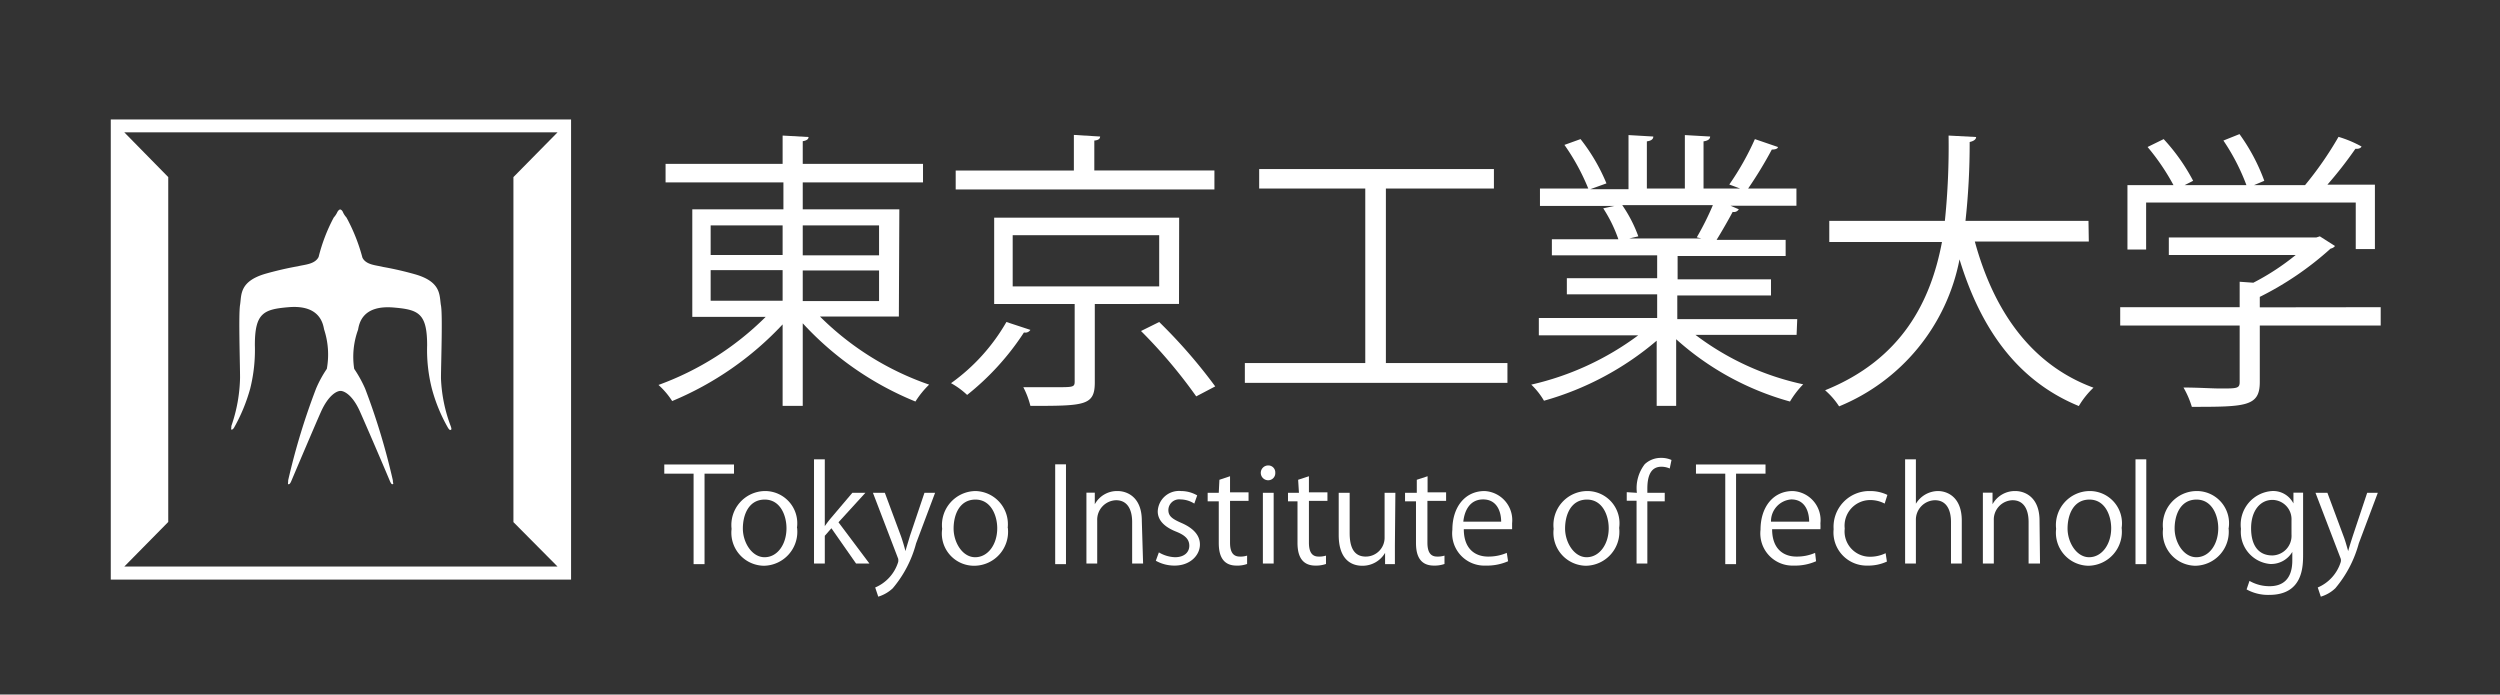 <svg xmlns="http://www.w3.org/2000/svg" viewBox="0 0 155.28 43.14" role="img" aria-labelledby="icon-official-logo-white"><rect x="0" y="0" width="155.28" height="43.14" fill="#333333" stroke="none"/><title id="icon-official-logo-white">東京工業大学　Tokyo Institute of Technology</title><defs><style>.cls-1{fill:#fff;}.cls-2{fill:none;}</style></defs><path class="cls-1" d="M55.83,19.66h-4.9a17.86,17.86,0,0,0,6.78,4.23,5.67,5.67,0,0,0-.85,1.05,19.48,19.48,0,0,1-7-4.86v5.13H48.61V20.15a19.78,19.78,0,0,1-6.86,4.76,4.85,4.85,0,0,0-.85-1,18.3,18.3,0,0,0,6.66-4.23H43V13h5.66V11.33H41.34V10.18h7.27V8.42l1.61.09c0,.13-.11.22-.36.26v1.41h7.47v1.15H49.86V13h6ZM44.14,15.84h4.47V14H44.14Zm0,2.84h4.47v-1.9H44.14ZM54.6,14H49.86v1.86H54.6Zm0,2.8H49.86v1.9H54.6Z"/><path class="cls-1" d="M64,20.49a.37.37,0,0,1-.4.16,16.32,16.32,0,0,1-3.53,3.88,4.9,4.9,0,0,0-1-.73A12,12,0,0,0,62.51,20Zm11.43-9.9v1.18H59.36V10.59H66.7V8.38l1.63.1c0,.14-.11.23-.36.25v1.86Zm-2.2,8.29H68v4.87c0,1.45-.63,1.46-4,1.46a5.18,5.18,0,0,0-.44-1.16c.78,0,1.49,0,2,0,1.1,0,1.19,0,1.19-.36V18.88h-5V13.52H73.24ZM62.9,17.79H72V14.61H62.9Zm11.4,6.83a31.41,31.41,0,0,0-3.43-4.06L72,20A32.68,32.68,0,0,1,75.48,24Z"/><polygon class="cls-1" points="86.08 22.55 93.63 22.55 93.63 23.78 77.32 23.78 77.32 22.55 84.8 22.55 84.8 11.71 78.21 11.71 78.21 10.5 92.79 10.5 92.79 11.71 86.08 11.71 86.08 22.55"/><path class="cls-1" d="M111.59,20.8h-6.28A17,17,0,0,0,112,23.87a5.63,5.63,0,0,0-.82,1.07,17.55,17.55,0,0,1-7.07-3.87v4.14h-1.21V21.16a18.51,18.51,0,0,1-7,3.73,4.56,4.56,0,0,0-.79-1,17.71,17.71,0,0,0,6.64-3.06H95.58V19.75h7.35V18.28H97.32v-1h5.61V15.86H96.39v-1h4.13a8.72,8.72,0,0,0-.94-1.92l.7-.15H95.65V11.71h3A13.42,13.42,0,0,0,97.17,9l1-.36a11.58,11.58,0,0,1,1.61,2.75l-1,.36h2.37V8.39l1.54.09c0,.18-.16.27-.4.3v2.93h2.36V8.39l1.57.09c0,.18-.18.27-.41.3v2.93h2.27l-.67-.25A17,17,0,0,0,109,8.64l1.43.49c0,.11-.18.16-.38.16a25.24,25.24,0,0,1-1.47,2.42h3v1.07h-4.09L108,13a.35.35,0,0,1-.38.16c-.26.49-.66,1.19-1,1.74h4.29v1h-6.71v1.45H110v1h-5.82v1.47h7.45Zm-6.2-6.06a17.1,17.1,0,0,0,1-2h-5.63a8.55,8.55,0,0,1,1,1.94l-.56.13h4.47Z"/><path class="cls-1" d="M129.74,15h-7.08c1.18,4.33,3.51,7.66,7.37,9.08a5.25,5.25,0,0,0-.91,1.14c-3.78-1.55-6.08-4.75-7.41-9.11a12.41,12.41,0,0,1-7.48,9.13,4.63,4.63,0,0,0-.87-1c4.78-1.93,6.57-5.55,7.26-9.21h-7V13.72h7.18a45.32,45.32,0,0,0,.23-5.3l1.71.09c0,.16-.17.26-.4.31a44.08,44.08,0,0,1-.26,4.9h7.64Z"/><path class="cls-1" d="M147.87,19.08v1.14h-7.51v3.51c0,1.52-.87,1.54-4.22,1.54a5.66,5.66,0,0,0-.52-1.2c.92,0,1.74.06,2.31.06,1,0,1.18,0,1.18-.4V20.22h-7.42V19.08h7.42V17.5l.85.06a15.1,15.1,0,0,0,2.63-1.72h-7.88V14.75h9.16l.22-.07.94.6a.42.42,0,0,1-.27.16,19.48,19.48,0,0,1-4.4,3v.65Zm-14.57-6.5V15.5h-1.16v-4H135a13.8,13.8,0,0,0-1.61-2.37l1-.49a12.05,12.05,0,0,1,1.83,2.59l-.53.27h3.84a13.06,13.06,0,0,0-1.43-2.77l1-.4a11.93,11.93,0,0,1,1.54,2.9l-.64.27h3.17a21.6,21.6,0,0,0,2.08-3,7.23,7.23,0,0,1,1.43.6c-.05.11-.2.16-.38.14a25,25,0,0,1-1.74,2.23h2.95v4h-1.19V12.58Z"/><polygon class="cls-1" points="45.59 29.42 43.76 29.42 43.76 35.04 43.08 35.04 43.08 29.42 41.26 29.42 41.26 28.85 45.59 28.85 45.59 29.42"/><path class="cls-1" d="M49.51,32.79a2.11,2.11,0,0,1-2.07,2.35,2.05,2.05,0,0,1-2-2.29A2.11,2.11,0,0,1,47.5,30.5a2,2,0,0,1,2,2.29m-2-1.76c-1,0-1.36.95-1.36,1.8s.55,1.78,1.35,1.78,1.36-.8,1.36-1.8c0-.79-.38-1.78-1.35-1.78"/><path class="cls-1" d="M54,35h-.83l-1.53-2.19-.41.47V35h-.67V28.53h.67v4.15h0a6,6,0,0,1,.38-.5l1.33-1.57h.81l-1.67,1.83Z"/><path class="cls-1" d="M58.08,30.61,56.9,33.75a7.13,7.13,0,0,1-1.45,2.79,2.29,2.29,0,0,1-.9.52l-.19-.57a2.53,2.53,0,0,0,1.43-1.59.67.67,0,0,0,0-.19l-1.57-4.1h.74l1,2.69c.11.31.21.66.28.93h0c.07-.27.18-.6.28-.95l.9-2.67Z"/><path class="cls-1" d="M62.6,32.79a2.11,2.11,0,0,1-2.08,2.35,2,2,0,0,1-2-2.29,2.11,2.11,0,0,1,2.07-2.35,2.06,2.06,0,0,1,2,2.29m-2-1.76c-1,0-1.36.95-1.36,1.8s.54,1.78,1.34,1.78,1.37-.8,1.37-1.8c0-.79-.39-1.78-1.35-1.78"/><rect class="cls-1" x="65.54" y="28.84" width="0.67" height="6.2"/><path class="cls-1" d="M71,35h-.68V32.42c0-.72-.26-1.35-1-1.35a1.21,1.21,0,0,0-1.17,1.26V35h-.67V31.75c0-.46,0-.79,0-1.15H68l0,.72h0a1.57,1.57,0,0,1,1.42-.82c.55,0,1.5.34,1.5,1.84Z"/><path class="cls-1" d="M74.18,31.28a1.62,1.62,0,0,0-.86-.26.67.67,0,0,0-.75.66c0,.39.26.56.83.81s1.13.66,1.13,1.33-.61,1.31-1.57,1.31a2.36,2.36,0,0,1-1.17-.3l.19-.52a2.11,2.11,0,0,0,1,.3c.59,0,.89-.32.89-.71s-.24-.65-.82-.88c-.75-.3-1.14-.72-1.14-1.26a1.32,1.32,0,0,1,1.45-1.26,2,2,0,0,1,1,.27Z"/><path class="cls-1" d="M75.74,29.8l.66-.22v1h1.15v.53H76.4V33.7c0,.56.17.87.61.87a1.32,1.32,0,0,0,.45-.06l0,.52a1.79,1.79,0,0,1-.66.1c-1.07,0-1.1-1-1.1-1.45V31.14h-.69v-.53h.69Z"/><path class="cls-1" d="M78.77,29.83a.46.46,0,0,1,0-.92.43.43,0,0,1,.44.45.44.44,0,0,1-.45.47M79.11,35h-.67V30.61h.67Z"/><path class="cls-1" d="M80.63,29.8l.67-.22v1h1.15v.53H81.3V33.7c0,.56.17.87.6.87a1.38,1.38,0,0,0,.46-.06l0,.52a1.87,1.87,0,0,1-.66.1c-1.07,0-1.11-1-1.11-1.45V31.14H80v-.53h.68Z"/><path class="cls-1" d="M86.64,33.86c0,.46,0,.84,0,1.18h-.61l0-.7h0a1.62,1.62,0,0,1-1.42.8c-.67,0-1.46-.38-1.46-1.91V30.61h.68v2.5c0,.86.25,1.46,1,1.46A1.17,1.17,0,0,0,86,33.37V30.61h.67Z"/><path class="cls-1" d="M88,29.8l.67-.22v1h1.15v.53H88.66V33.7c0,.56.17.87.6.87a1.42,1.42,0,0,0,.46-.06l0,.52a1.87,1.87,0,0,1-.66.1c-1.08,0-1.11-1-1.11-1.45V31.14h-.68v-.53H88Z"/><path class="cls-1" d="M93.67,34.86a3.27,3.27,0,0,1-1.39.27,2,2,0,0,1-2.07-2.23c0-1.4.78-2.4,2-2.4a1.81,1.81,0,0,1,1.71,2c0,.15,0,.27,0,.37h-3c0,1.23.71,1.7,1.51,1.7a2.87,2.87,0,0,0,1.16-.23Zm-.43-2.46c0-.6-.25-1.38-1.12-1.38s-1.17.77-1.23,1.38Z"/><path class="cls-1" d="M100.57,32.79a2.11,2.11,0,0,1-2.07,2.35,2.05,2.05,0,0,1-2-2.29,2.11,2.11,0,0,1,2.07-2.35,2,2,0,0,1,2,2.29m-2-1.76c-1,0-1.36.95-1.36,1.8s.55,1.78,1.34,1.78,1.37-.8,1.37-1.8c0-.79-.38-1.78-1.35-1.78"/><path class="cls-1" d="M101.67,30.61a2.43,2.43,0,0,1,.49-1.78,1.46,1.46,0,0,1,1-.39,1.56,1.56,0,0,1,.66.13l-.11.53a1.26,1.26,0,0,0-.52-.11c-.7,0-.87.65-.87,1.37v.25h1.08v.53h-1.08V35h-.67v-3.9h-.61v-.53Z"/><polygon class="cls-1" points="109.66 29.42 107.83 29.42 107.83 35.04 107.16 35.04 107.16 29.42 105.34 29.42 105.34 28.85 109.66 28.85 109.66 29.42"/><path class="cls-1" d="M112.8,34.86a3.24,3.24,0,0,1-1.39.27,2,2,0,0,1-2.06-2.23c0-1.4.78-2.4,2-2.4a1.81,1.81,0,0,1,1.72,2,3.57,3.57,0,0,1,0,.37h-3c0,1.23.71,1.7,1.51,1.7a2.83,2.83,0,0,0,1.16-.23Zm-.43-2.46c0-.6-.24-1.38-1.11-1.38A1.36,1.36,0,0,0,110,32.4Z"/><path class="cls-1" d="M117.2,34.88a2.76,2.76,0,0,1-1.2.25,2.06,2.06,0,0,1-2.11-2.26,2.22,2.22,0,0,1,2.27-2.37,2.43,2.43,0,0,1,1.07.24l-.17.54a1.89,1.89,0,0,0-.92-.22,1.59,1.59,0,0,0-1.56,1.77,1.57,1.57,0,0,0,1.54,1.75,2.19,2.19,0,0,0,1-.22Z"/><path class="cls-1" d="M121.85,35h-.67V32.42c0-.72-.26-1.35-1-1.35A1.21,1.21,0,0,0,119,32.32V35h-.67V28.53H119v2.76h0a1.62,1.62,0,0,1,1.37-.79c.55,0,1.48.34,1.48,1.84Z"/><path class="cls-1" d="M126.71,35H126V32.42c0-.72-.26-1.35-1-1.35a1.2,1.2,0,0,0-1.16,1.26V35h-.68V31.75c0-.46,0-.79,0-1.15h.6l0,.72h0a1.58,1.58,0,0,1,1.42-.82c.55,0,1.5.34,1.5,1.84Z"/><path class="cls-1" d="M131.78,32.79a2.11,2.11,0,0,1-2.07,2.35,2.05,2.05,0,0,1-2-2.29,2.11,2.11,0,0,1,2.07-2.35,2,2,0,0,1,2,2.29m-2-1.76c-1,0-1.36.95-1.36,1.8s.55,1.78,1.34,1.78,1.37-.8,1.37-1.8c0-.79-.38-1.78-1.35-1.78"/><rect class="cls-1" x="132.64" y="28.53" width="0.67" height="6.51"/><path class="cls-1" d="M138.42,32.79a2.11,2.11,0,0,1-2.07,2.35,2.05,2.05,0,0,1-2-2.29,2.11,2.11,0,0,1,2.08-2.35,2,2,0,0,1,2,2.29m-2-1.76c-1,0-1.36.95-1.36,1.8s.55,1.78,1.35,1.78,1.36-.8,1.36-1.8c0-.79-.38-1.78-1.35-1.78"/><path class="cls-1" d="M143.05,30.6c0,.32,0,.68,0,1.22v2.59c0,.77,0,2.54-2.11,2.54a2.76,2.76,0,0,1-1.4-.34l.18-.53a2.48,2.48,0,0,0,1.25.33c.81,0,1.41-.43,1.41-1.6v-.53h0a1.53,1.53,0,0,1-1.38.75,2,2,0,0,1-1.81-2.18,2.09,2.09,0,0,1,1.92-2.35,1.41,1.41,0,0,1,1.34.77h0l0-.67Zm-.72,1.71a1.2,1.2,0,0,0-1.18-1.26c-.78,0-1.33.69-1.33,1.76s.46,1.69,1.32,1.69a1.22,1.22,0,0,0,1.19-1.3Z"/><path class="cls-1" d="M147.69,30.61l-1.18,3.14a7.26,7.26,0,0,1-1.46,2.79,2.23,2.23,0,0,1-.9.52l-.19-.57a2.53,2.53,0,0,0,1.43-1.59.44.44,0,0,0,0-.19l-1.57-4.1h.74l1,2.69c.12.31.21.66.29.93h0c.07-.27.18-.6.29-.95l.89-2.67Z"/><path class="cls-1" d="M6.88,36H35.47V7.42H6.88Zm27.75-.81H7.72l2.73-2.77V11L7.72,8.22H34.63L31.89,11V32.43ZM28,26.48c.05.15.05.2,0,.22s-.09,0-.17-.12h0a10.17,10.17,0,0,1-1-2.42,9.76,9.76,0,0,1-.3-2.71c0-2-.54-2.22-2.09-2.35-1.94-.16-2.13,1-2.2,1.38A4.91,4.91,0,0,0,22,22.91a7.76,7.76,0,0,1,.68,1.23,42.2,42.2,0,0,1,1.72,5.69c0,.17.06.22,0,.24s-.09,0-.17-.16c-.57-1.36-1.53-3.58-1.86-4.32-.47-1.07-1-1.31-1.22-1.31s-.74.24-1.22,1.31c-.33.74-1.29,3-1.85,4.32-.08.18-.15.18-.18.16s0-.07,0-.24a42.1,42.1,0,0,1,1.73-5.69,7.08,7.08,0,0,1,.67-1.23,5,5,0,0,0-.17-2.45c-.07-.36-.27-1.54-2.2-1.38-1.56.13-2.1.36-2.1,2.35a9.93,9.93,0,0,1-.29,2.71,10.77,10.77,0,0,1-1,2.42h0c-.08.13-.14.13-.17.12s0-.07,0-.22a9.68,9.68,0,0,0,.54-3c0-.89-.1-3.92,0-4.52s-.07-1.46,1.59-1.94c0,0,1-.29,2-.46.43-.11,1.06-.12,1.29-.58a10.66,10.66,0,0,1,.94-2.45,1.3,1.3,0,0,0,.2-.29c.08-.18.18-.21.19-.21s.12,0,.2.21a1.3,1.3,0,0,0,.2.29A11.14,11.14,0,0,1,22.51,16c.22.46.86.47,1.28.58a20.08,20.08,0,0,1,2,.46c1.67.48,1.49,1.35,1.6,1.94s0,3.63,0,4.52A9.38,9.38,0,0,0,28,26.48Z"/><rect class="cls-2" width="155.28" height="43.14"/></svg>